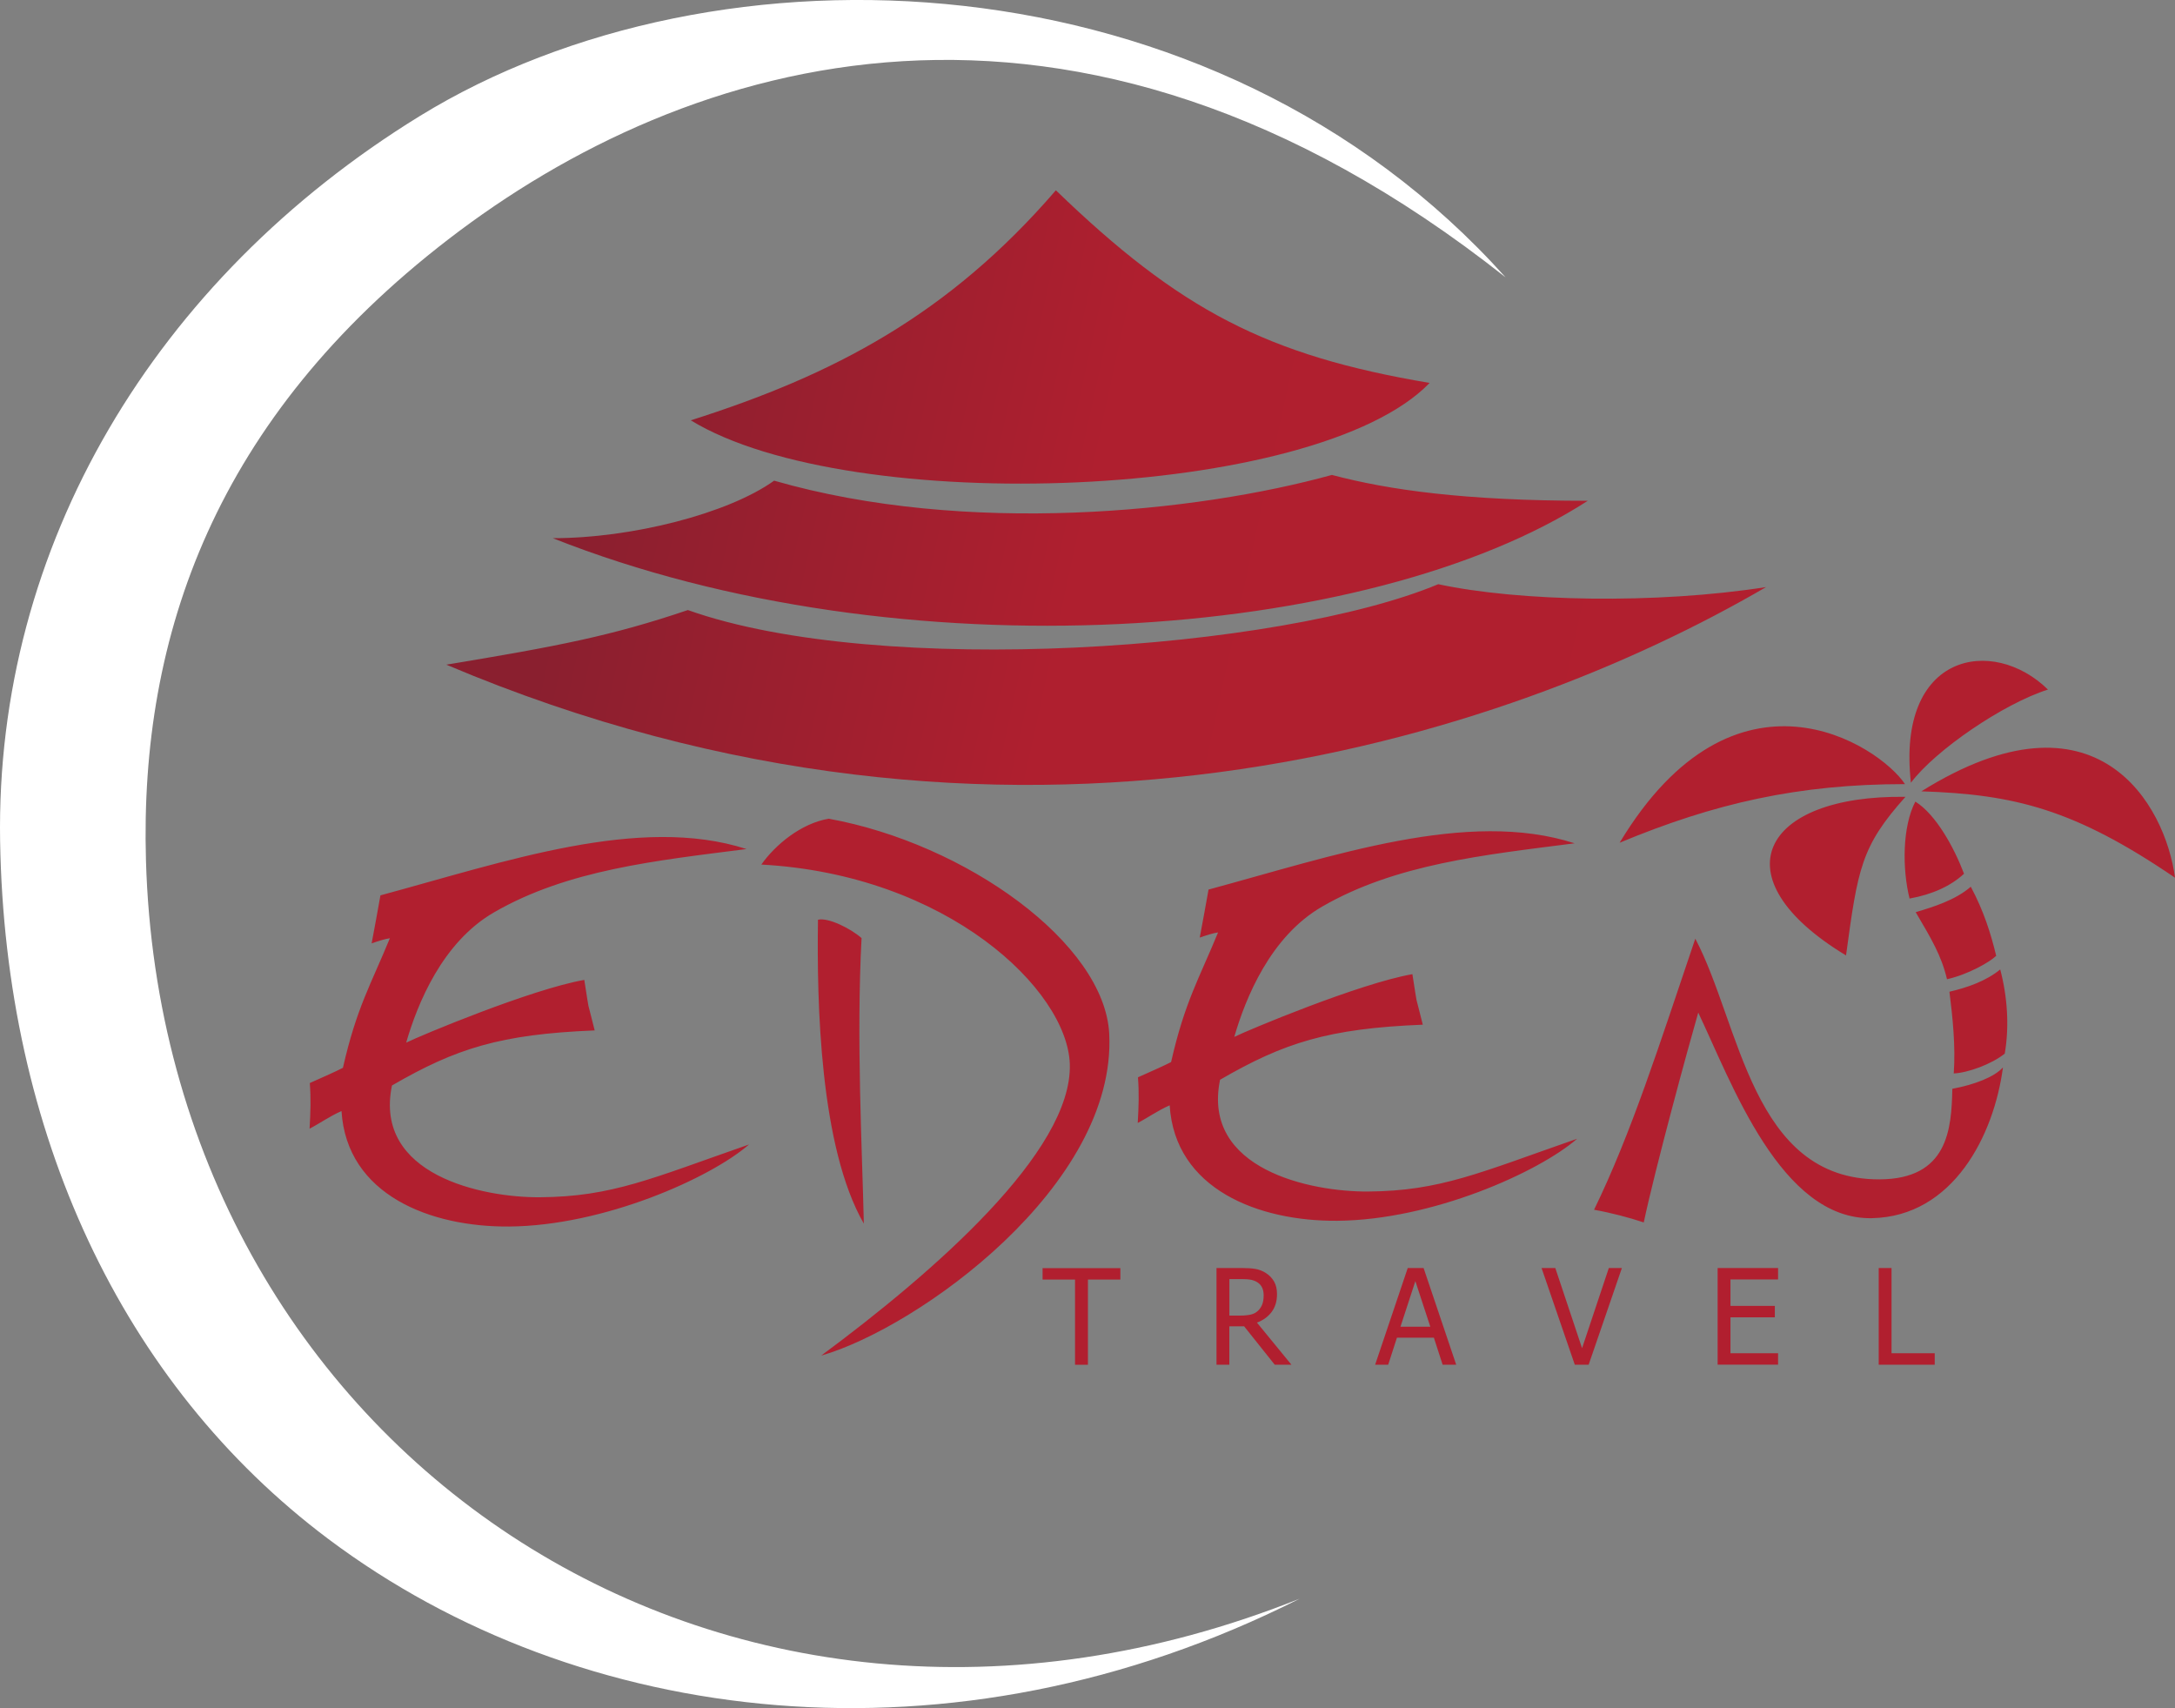 <?xml version="1.0" encoding="UTF-8"?>
<svg id="EDENlogo" xmlns="http://www.w3.org/2000/svg" xmlns:xlink="http://www.w3.org/1999/xlink" viewBox="0 0 382.81 300.61">
  <rect x="0" y="0" width="382.81" height="300.61" fill="#808080" stroke="none"/>
  <defs>
    <linearGradient id="Nepojmenovaný_přechod" data-name="Nepojmenovaný přechod" x1="104.97" y1="613.69" x2="306.56" y2="657.74" gradientTransform="translate(0 -541.99)" gradientUnits="userSpaceOnUse">
      <stop offset="0" stop-color="#8a1f2f"/>
      <stop offset=".43" stop-color="#af1f2f"/>
      <stop offset="1" stop-color="#b11f2f"/>
    </linearGradient>
  </defs>
  <path id="polmesiac" d="m264.99,48.81C188.5-11.69,120.52,10.1,78.92,42.11c-40.9,31.47-54.37,69.62-53.23,109.3,2.96,102.93,100.78,170.73,203.05,129.94-61.36,30.97-126.98,22.48-170.95-10.51C21.35,243.51.88,199.21.02,148.04-.85,96.1,27.28,49.12,73.84,20.45c52.17-32.12,139.62-29.09,191.15,28.36" style="fill: #fff; fill-rule: evenodd;"/>
  <path id="pagoda" d="m78.56,116.97c19.66-3.25,29.07-5.06,42.51-9.61,33.84,12.03,104.23,7.08,132.07-4.55,14.22,3.05,38.24,3.54,57.69.51-45.89,26.75-133.29,55.55-232.26,13.66m57.68-32.39c33.8,9.73,74.3,5.59,98.17-1.01,9.98,2.65,23.43,4.55,45.04,4.55-38.51,24.84-121.03,30.82-182.17,6.58,13.86.02,30.87-4.32,38.96-10.12Zm115.37-17.2c-28.68-4.83-43.99-12.86-65.78-33.9-18.95,21.96-39.16,32.51-64.26,40.48,28.07,17.17,110.08,14.13,130.04-6.58Z" style="fill: url(#Nepojmenovaný_přechod); fill-rule: evenodd;"/>
  <path id="logotext" d="m340.52,240.17h-9.86v-17.02h2.26v15h7.6v2.01h0Zm-38.21,0v-17.02h10.64v2.01h-8.38v4.66h7.81v2.01h-7.81v6.32h8.38v2.01h-10.64Zm-16.85-17.02l-5.85,17.02h-2.44l-5.85-17.02h2.42l4.71,14.11,4.71-14.11h2.31,0Zm-33.72,10.33l-2.63-8.02-2.62,8.02h5.25Zm-9.71,6.69l5.74-17.02h2.79l5.74,17.02h-2.39l-1.54-4.76h-6.5l-1.54,4.76h-2.3Zm-19.62-12.23c0-.5-.09-.94-.26-1.32-.18-.38-.45-.7-.82-.94-.32-.21-.69-.36-1.12-.45-.42-.09-.95-.13-1.59-.13h-2.24v6.42h1.99c.65,0,1.23-.06,1.75-.17s.96-.35,1.33-.71c.33-.32.57-.7.73-1.14.16-.44.23-.96.23-1.55h0Zm4.89,12.23h-2.94l-5.39-6.76h-2.6v6.76h-2.26v-17.02h4.39c.98,0,1.79.05,2.45.16s1.28.36,1.88.74c.59.38,1.06.87,1.41,1.47s.52,1.35.52,2.24c0,1.25-.32,2.29-.95,3.13-.63.84-1.49,1.46-2.58,1.87l6.06,7.4h0Zm-158.65-75.06c-.94.13-2.15.53-3.24.91.64-3.31.95-5.18,1.55-8.45,21.88-5.91,45.62-14.22,64.43-8.15-16.01,2.05-31.45,3.64-44.44,11.14-9.11,5.26-13.48,16.1-15.46,22.93,2.28-1.14,22.03-9.42,31.35-11.04,1.09,6.79.24,2.4,1.83,8.89-16.63.67-24.43,3.17-35.68,9.69-3.27,15.79,15.99,19.74,26.03,19.67,12.72-.09,19.61-3.29,36.82-9.29-6.79,5.9-25.53,14.31-42.23,14.44-13.83.11-28.58-5.54-29.5-20.32-2.05.89-4.09,2.33-5.62,3.1.17-3,.25-5.25.04-8.03,2.92-1.31,4.29-1.9,5.83-2.68,2.4-10.58,4.94-14.7,8.27-22.82h.02,0Zm83.39,50.22c-.29-13-1.34-32.42-.4-50.24-1.94-1.72-5.92-3.67-7.67-3.23-.22,14.61.32,40,8.07,53.48h0Zm-7.49,23.23c17.01-4.88,52.02-29.91,50.68-56.63-.8-15.92-25.23-33.47-49.37-37.85-4.88.82-9.42,4.61-11.86,8.07,32.83,1.79,53.86,22.1,54.29,35.09.52,15.43-24.19,36.84-43.75,51.32h.01Zm69.85-74.47c-.94.13-2.15.53-3.24.91.64-3.31.95-5.18,1.55-8.45,21.88-5.91,45.62-14.22,64.43-8.14-16.01,2.05-31.45,3.64-44.44,11.14-9.11,5.26-13.48,16.1-15.46,22.93,2.28-1.14,22.03-9.42,31.35-11.04,1.09,6.79.24,2.4,1.83,8.89-16.63.67-24.43,3.17-35.68,9.69-3.27,15.79,15.99,19.74,26.03,19.67,12.72-.09,19.61-3.29,36.82-9.29-6.79,5.9-25.53,14.31-42.22,14.44-13.83.11-28.58-5.54-29.5-20.32-2.05.89-4.09,2.33-5.62,3.1.17-3,.25-5.25.04-8.03,2.92-1.31,4.29-1.9,5.83-2.68,2.4-10.58,4.94-14.7,8.27-22.82h0Zm74.91,51.04c2.01-9.52,7.85-30.91,9.59-36.93,5.86,12.29,14.52,36.53,30.59,36.18,14.27-.31,21.46-14.56,23.04-26.53-1.52,1.69-5.02,3.04-8.91,3.76-.14,7.14-.79,15.91-12.85,15.94-22.46.06-24.44-27.29-32.39-42.36-6.38,18.85-11.25,34.21-17.82,47.71,2.91.51,6.22,1.38,8.75,2.23h0Zm63.55-29.72c-2.31,1.86-6.46,3.38-8.99,3.5.34-4.87-.2-9.89-.76-14.38,3.22-.75,6.47-1.9,8.94-3.92,1.28,4.85,1.61,10.04.8,14.8h.01Zm-10.18-13.08c3.77-.85,7.56-3.04,8.66-4.12-.95-3.94-2.19-7.89-4.47-12.16-2.74,2.37-6.56,3.54-9.7,4.48,2.73,4.64,4.52,7.61,5.51,11.79h0Zm2.99-18.56c-2.32,2.16-5.6,3.65-9.58,4.36-1.29-5.2-1.29-12.63,1.02-17.06,3.63,2.26,6.83,8.1,8.57,12.7h-.01Zm37.14.69c-17.71-12.07-28.29-14.67-44.64-15.2,30.98-19.35,42.97,2.49,44.64,15.2Zm-57.9,13.68c2.08-15.31,2.65-19.19,10.46-27.91-25.29-.36-33.14,14.2-10.46,27.91Zm10.38-30.15c-18.76,0-33.54,3.37-50.23,10.32,20.35-33.79,45.63-17.21,50.23-10.32Zm25.16-16.64c-7.87,2.5-19.83,10.68-24.12,16.4-2.57-22.9,14.43-25.89,24.12-16.4Zm-171.24,118.83v-15h-5.71v-2.01h13.69v2.01h-5.71v15h-2.27,0Z" style="fill: #b11f2f;"/>
</svg>